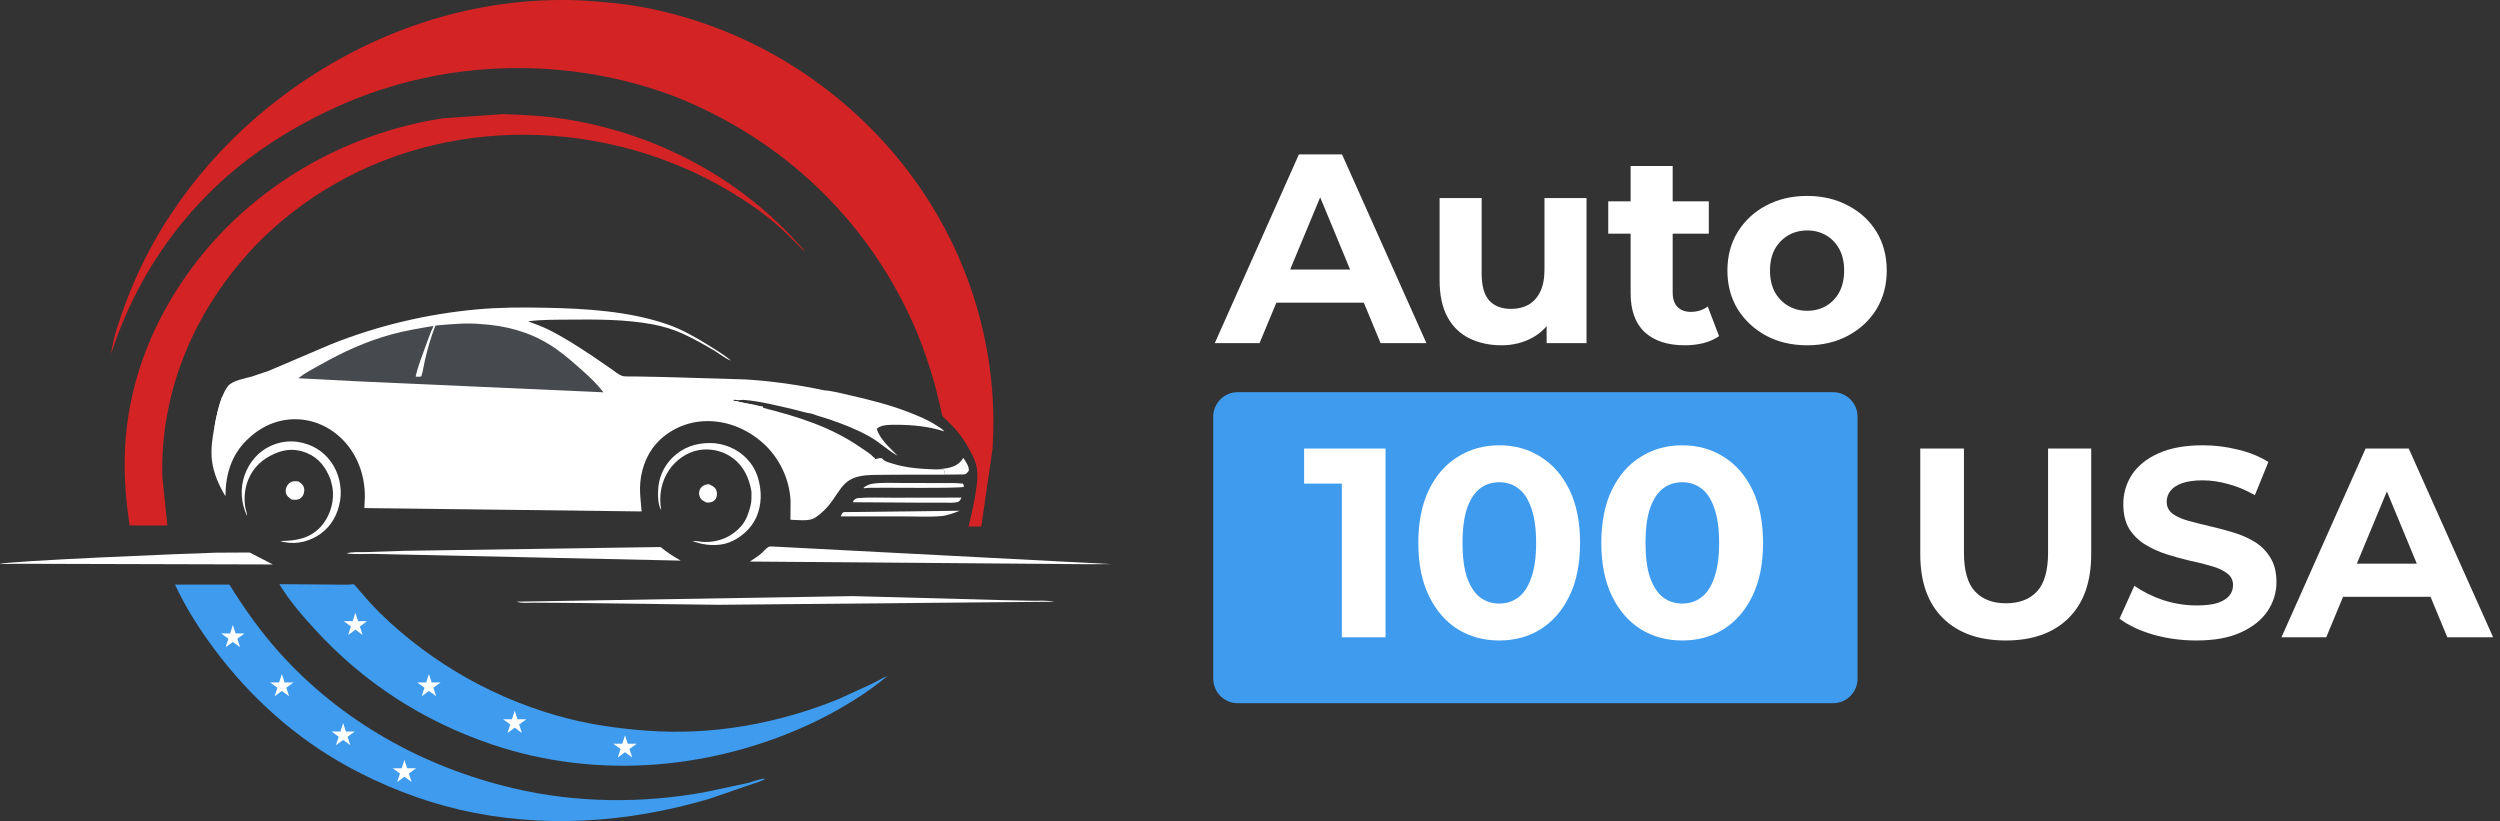 <?xml version="1.0" encoding="UTF-8"?> <svg xmlns="http://www.w3.org/2000/svg" width="204" height="67" viewBox="0 0 204 67" fill="none"><rect x="0" y="0" width="204" height="67" fill="#333333" stroke="none"/><path d="M99 34C99 32.895 99.895 32 101 32H149.576C150.681 32 151.576 32.895 151.576 34V55.382C151.576 56.486 150.681 57.382 149.576 57.382H101C99.895 57.382 99 56.486 99 55.382V34Z" fill="#3F9BED"></path><path d="M163.668 52.264C161.483 52.264 159.774 51.655 158.542 50.438C157.31 49.221 156.694 47.483 156.694 45.224V36.6H160.258V45.092C160.258 46.559 160.559 47.615 161.16 48.26C161.761 48.905 162.605 49.228 163.69 49.228C164.775 49.228 165.619 48.905 166.22 48.26C166.821 47.615 167.122 46.559 167.122 45.092V36.6H170.642V45.224C170.642 47.483 170.026 49.221 168.794 50.438C167.562 51.655 165.853 52.264 163.668 52.264ZM179.224 52.264C177.992 52.264 176.811 52.103 175.682 51.78C174.553 51.443 173.643 51.01 172.954 50.482L174.164 47.798C174.824 48.267 175.601 48.656 176.496 48.964C177.405 49.257 178.322 49.404 179.246 49.404C179.95 49.404 180.515 49.338 180.94 49.206C181.38 49.059 181.703 48.861 181.908 48.612C182.113 48.363 182.216 48.077 182.216 47.754C182.216 47.343 182.055 47.021 181.732 46.786C181.409 46.537 180.984 46.339 180.456 46.192C179.928 46.031 179.341 45.884 178.696 45.752C178.065 45.605 177.427 45.429 176.782 45.224C176.151 45.019 175.572 44.755 175.044 44.432C174.516 44.109 174.083 43.684 173.746 43.156C173.423 42.628 173.262 41.953 173.262 41.132C173.262 40.252 173.497 39.453 173.966 38.734C174.45 38.001 175.169 37.421 176.122 36.996C177.09 36.556 178.3 36.336 179.752 36.336C180.72 36.336 181.673 36.453 182.612 36.688C183.551 36.908 184.379 37.245 185.098 37.7L183.998 40.406C183.279 39.995 182.561 39.695 181.842 39.504C181.123 39.299 180.419 39.196 179.73 39.196C179.041 39.196 178.476 39.277 178.036 39.438C177.596 39.599 177.281 39.812 177.09 40.076C176.899 40.325 176.804 40.619 176.804 40.956C176.804 41.352 176.965 41.675 177.288 41.924C177.611 42.159 178.036 42.349 178.564 42.496C179.092 42.643 179.671 42.789 180.302 42.936C180.947 43.083 181.585 43.251 182.216 43.442C182.861 43.633 183.448 43.889 183.976 44.212C184.504 44.535 184.929 44.96 185.252 45.488C185.589 46.016 185.758 46.683 185.758 47.49C185.758 48.355 185.516 49.147 185.032 49.866C184.548 50.585 183.822 51.164 182.854 51.604C181.901 52.044 180.691 52.264 179.224 52.264ZM186.169 52L193.033 36.6H196.553L203.439 52H199.699L194.067 38.404H195.475L189.821 52H186.169ZM189.601 48.7L190.547 45.994H198.467L199.435 48.7H189.601Z" fill="white"></path><path d="M109.495 52V37.92L111.035 39.46H106.415V36.6H113.059V52H109.495ZM122.334 52.264C121.073 52.264 119.943 51.956 118.946 51.34C117.949 50.709 117.164 49.8 116.592 48.612C116.02 47.424 115.734 45.987 115.734 44.3C115.734 42.613 116.02 41.176 116.592 39.988C117.164 38.8 117.949 37.898 118.946 37.282C119.943 36.651 121.073 36.336 122.334 36.336C123.61 36.336 124.739 36.651 125.722 37.282C126.719 37.898 127.504 38.8 128.076 39.988C128.648 41.176 128.934 42.613 128.934 44.3C128.934 45.987 128.648 47.424 128.076 48.612C127.504 49.8 126.719 50.709 125.722 51.34C124.739 51.956 123.61 52.264 122.334 52.264ZM122.334 49.25C122.935 49.25 123.456 49.081 123.896 48.744C124.351 48.407 124.703 47.871 124.952 47.138C125.216 46.405 125.348 45.459 125.348 44.3C125.348 43.141 125.216 42.195 124.952 41.462C124.703 40.729 124.351 40.193 123.896 39.856C123.456 39.519 122.935 39.35 122.334 39.35C121.747 39.35 121.227 39.519 120.772 39.856C120.332 40.193 119.98 40.729 119.716 41.462C119.467 42.195 119.342 43.141 119.342 44.3C119.342 45.459 119.467 46.405 119.716 47.138C119.98 47.871 120.332 48.407 120.772 48.744C121.227 49.081 121.747 49.25 122.334 49.25ZM137.266 52.264C136.004 52.264 134.875 51.956 133.878 51.34C132.88 50.709 132.096 49.8 131.524 48.612C130.952 47.424 130.666 45.987 130.666 44.3C130.666 42.613 130.952 41.176 131.524 39.988C132.096 38.8 132.88 37.898 133.878 37.282C134.875 36.651 136.004 36.336 137.266 36.336C138.542 36.336 139.671 36.651 140.654 37.282C141.651 37.898 142.436 38.8 143.008 39.988C143.58 41.176 143.866 42.613 143.866 44.3C143.866 45.987 143.58 47.424 143.008 48.612C142.436 49.8 141.651 50.709 140.654 51.34C139.671 51.956 138.542 52.264 137.266 52.264ZM137.266 49.25C137.867 49.25 138.388 49.081 138.828 48.744C139.282 48.407 139.634 47.871 139.884 47.138C140.148 46.405 140.28 45.459 140.28 44.3C140.28 43.141 140.148 42.195 139.884 41.462C139.634 40.729 139.282 40.193 138.828 39.856C138.388 39.519 137.867 39.35 137.266 39.35C136.679 39.35 136.158 39.519 135.704 39.856C135.264 40.193 134.912 40.729 134.648 41.462C134.398 42.195 134.274 43.141 134.274 44.3C134.274 45.459 134.398 46.405 134.648 47.138C134.912 47.871 135.264 48.407 135.704 48.744C136.158 49.081 136.679 49.25 137.266 49.25Z" fill="white"></path><path d="M99.126 28L105.99 12.6H109.51L116.396 28H112.656L107.024 14.404H108.432L102.778 28H99.126ZM102.558 24.7L103.504 21.994H111.424L112.392 24.7H102.558ZM122.531 28.176C121.548 28.176 120.668 27.985 119.891 27.604C119.128 27.223 118.534 26.643 118.109 25.866C117.684 25.074 117.471 24.069 117.471 22.852V16.164H120.903V22.346C120.903 23.329 121.108 24.055 121.519 24.524C121.944 24.979 122.538 25.206 123.301 25.206C123.829 25.206 124.298 25.096 124.709 24.876C125.12 24.641 125.442 24.289 125.677 23.82C125.912 23.336 126.029 22.735 126.029 22.016V16.164H129.461V28H126.205V24.744L126.799 25.69C126.403 26.511 125.816 27.135 125.039 27.56C124.276 27.971 123.44 28.176 122.531 28.176ZM137.481 28.176C136.087 28.176 135.002 27.824 134.225 27.12C133.447 26.401 133.059 25.338 133.059 23.93V13.546H136.491V23.886C136.491 24.385 136.623 24.773 136.887 25.052C137.151 25.316 137.51 25.448 137.965 25.448C138.507 25.448 138.969 25.301 139.351 25.008L140.275 27.428C139.923 27.677 139.497 27.868 138.999 28C138.515 28.117 138.009 28.176 137.481 28.176ZM131.233 19.068V16.428H139.439V19.068H131.233ZM147.468 28.176C146.207 28.176 145.085 27.912 144.102 27.384C143.134 26.856 142.364 26.137 141.792 25.228C141.235 24.304 140.956 23.255 140.956 22.082C140.956 20.894 141.235 19.845 141.792 18.936C142.364 18.012 143.134 17.293 144.102 16.78C145.085 16.252 146.207 15.988 147.468 15.988C148.715 15.988 149.829 16.252 150.812 16.78C151.795 17.293 152.565 18.005 153.122 18.914C153.679 19.823 153.958 20.879 153.958 22.082C153.958 23.255 153.679 24.304 153.122 25.228C152.565 26.137 151.795 26.856 150.812 27.384C149.829 27.912 148.715 28.176 147.468 28.176ZM147.468 25.36C148.04 25.36 148.553 25.228 149.008 24.964C149.463 24.7 149.822 24.326 150.086 23.842C150.35 23.343 150.482 22.757 150.482 22.082C150.482 21.393 150.35 20.806 150.086 20.322C149.822 19.838 149.463 19.464 149.008 19.2C148.553 18.936 148.04 18.804 147.468 18.804C146.896 18.804 146.383 18.936 145.928 19.2C145.473 19.464 145.107 19.838 144.828 20.322C144.564 20.806 144.432 21.393 144.432 22.082C144.432 22.757 144.564 23.343 144.828 23.842C145.107 24.326 145.473 24.7 145.928 24.964C146.383 25.228 146.896 25.36 147.468 25.36Z" fill="white"></path><path d="M77.052 38.731L78.683 38.712C78.856 38.684 78.949 38.544 79.052 38.414C79.103 38.055 78.79 37.668 78.609 37.36L78.427 37.607C77.942 38.213 77.093 38.232 76.385 38.306C76.59 38.321 76.809 38.353 77.01 38.288C77.089 38.437 77.061 38.572 77.052 38.731Z" fill="white"></path><path d="M57.829 39.505C57.727 39.514 57.624 39.533 57.526 39.57C57.331 39.64 57.181 39.77 57.102 39.962C57.027 40.144 57.018 40.344 57.097 40.526C57.214 40.806 57.414 40.899 57.68 41.011C57.787 41.011 57.89 41.001 57.997 40.983C58.179 40.945 58.328 40.838 58.417 40.675C58.515 40.502 58.529 40.204 58.459 40.018C58.356 39.738 58.076 39.617 57.829 39.505Z" fill="white"></path><path d="M24.327 39.276C24.187 39.272 24.033 39.258 23.893 39.286C23.721 39.314 23.553 39.449 23.46 39.593C23.339 39.775 23.283 39.98 23.325 40.195C23.385 40.474 23.576 40.614 23.805 40.764C24.019 40.778 24.28 40.81 24.472 40.694C24.616 40.605 24.742 40.442 24.784 40.279L24.798 40.218C24.835 40.074 24.845 39.962 24.807 39.812C24.733 39.533 24.56 39.421 24.327 39.276Z" fill="white"></path><path d="M77.979 39.421L73.55 39.411C72.786 39.416 71.909 39.355 71.163 39.481C70.911 39.523 70.646 39.64 70.459 39.808L70.487 39.84L70.991 39.803C71.928 39.78 78.427 39.868 78.655 39.724C78.646 39.593 78.646 39.57 78.571 39.463L77.979 39.421Z" fill="white"></path><path d="M78.306 41.677L68.837 41.789C68.678 41.892 68.674 41.971 68.608 42.139H73.765C74.748 42.134 75.793 42.199 76.767 42.115C77.28 42.074 77.835 41.873 78.306 41.677Z" fill="white"></path><path d="M78.464 40.605L72.841 40.614C71.914 40.619 70.93 40.563 70.007 40.647C69.909 40.656 69.858 40.675 69.778 40.736C69.662 40.824 69.629 40.838 69.611 40.983L75.527 41.02H77.201C77.499 41.02 77.853 41.043 78.142 40.964C78.32 40.917 78.376 40.749 78.464 40.605Z" fill="white"></path><path d="M24.285 36.055C23.535 35.952 22.789 36.069 22.099 36.381C21.078 36.843 20.336 37.719 19.963 38.768C19.576 39.854 19.67 41.067 20.159 42.106C20.173 41.906 20.052 41.617 20.019 41.412C19.889 40.661 19.968 39.873 20.248 39.169C20.672 38.101 21.451 37.425 22.485 36.987C23.343 36.623 24.187 36.609 25.045 36.968C26.047 37.388 26.584 38.143 26.971 39.118C27.064 39.467 27.157 39.822 27.171 40.185C27.218 41.202 26.835 42.269 26.141 43.015C25.245 43.971 24.131 44.125 22.901 44.148C22.994 44.214 23.18 44.227 23.297 44.251C24.267 44.433 25.32 44.148 26.122 43.584C27.05 42.927 27.572 41.962 27.754 40.843C27.926 39.761 27.656 38.586 27.012 37.691C26.327 36.745 25.413 36.241 24.285 36.055Z" fill="white"></path><path d="M58.37 36.171L58.337 36.167C57.177 36.083 56.095 36.33 55.181 37.066C54.356 37.733 53.829 38.675 53.722 39.733C53.675 40.19 53.657 41.239 53.955 41.603C53.75 40.465 53.946 39.304 54.603 38.344C55.148 37.547 56.025 36.917 56.985 36.735C57.941 36.558 58.953 36.773 59.745 37.342C60.687 38.017 61.139 39.015 61.321 40.13C61.321 40.516 61.34 40.903 61.242 41.276C61.088 41.868 60.902 42.442 60.496 42.913C59.722 43.808 58.673 44.246 57.498 44.227C57.167 44.223 56.827 44.12 56.51 44.148C57.242 44.428 57.988 44.535 58.771 44.442C59.755 44.325 60.701 43.687 61.298 42.913C61.955 42.06 62.184 40.88 62.03 39.826C61.923 39.062 61.699 38.377 61.223 37.761C60.51 36.838 59.522 36.321 58.37 36.171Z" fill="white"></path><path d="M20.373 45.085L17.618 45.099C15.777 45.141 0.228 45.785 -0 46.027L1.552 46.004L22.266 46.06L20.373 45.085Z" fill="white"></path><path d="M53.899 44.638L33.017 44.946L29.768 45.053C29.33 45.067 28.695 45.011 28.285 45.16C28.943 45.249 29.689 45.193 30.355 45.197L55.55 45.747C54.958 45.416 54.431 45.067 53.899 44.638Z" fill="white"></path><path d="M69.597 48.643L42.174 49.095C42.505 49.244 43.144 49.179 43.517 49.179L46.127 49.193L58.622 49.351L86.022 49.099C85.434 48.978 84.814 49.025 84.222 49.02L81.76 48.969L69.597 48.643Z" fill="white"></path><path d="M63.144 44.6C63.028 44.596 62.837 44.572 62.729 44.624C62.515 44.726 62.282 45.029 62.091 45.188C61.806 45.421 61.498 45.621 61.186 45.822L88.777 46.041L90.688 46.032L63.144 44.6Z" fill="white"></path><path d="M18.723 47.706L14.28 47.701C15.138 49.556 16.252 51.305 17.469 52.941C20.392 56.871 24.108 60.219 28.416 62.568C31.25 64.116 34.304 65.319 37.451 66.056C44.23 67.645 51.223 67.142 57.867 65.189L61.414 63.967C61.722 63.85 62.193 63.748 62.445 63.538C62.002 63.543 61.419 63.795 60.972 63.902L57.643 64.615C52.449 65.58 47.032 65.538 41.88 64.321C34.551 62.592 27.847 58.871 22.798 53.244C21.255 51.524 19.935 49.664 18.723 47.706Z" fill="#3F9BED"></path><path d="M19 51L19.224 51.691H19.951L19.363 52.118L19.588 52.809L19 52.382L18.412 52.809L18.637 52.118L18.049 51.691H18.776L19 51Z" fill="white"></path><path d="M23 55L23.224 55.691H23.951L23.363 56.118L23.588 56.809L23 56.382L22.412 56.809L22.637 56.118L22.049 55.691H22.776L23 55Z" fill="white"></path><path d="M28 59L28.224 59.691H28.951L28.363 60.118L28.588 60.809L28 60.382L27.412 60.809L27.637 60.118L27.049 59.691H27.776L28 59Z" fill="white"></path><path d="M33 62L33.224 62.691H33.951L33.363 63.118L33.588 63.809L33 63.382L32.412 63.809L32.637 63.118L32.049 62.691H32.776L33 62Z" fill="white"></path><path d="M41.022 9.313L36.15 9.653C28.015 10.902 20.467 15.303 15.581 21.961C12.579 26.05 10.662 30.726 10.252 35.808C10.061 38.162 10.219 40.549 10.578 42.88L13.655 42.876L13.245 38.885C13.077 31.686 16 25.103 20.924 19.947C22.798 18.035 24.956 16.366 27.278 15.033C37.563 9.121 50.664 9.849 60.543 16.227C61.853 17.07 63.116 18.021 64.231 19.108L65.293 20.157C65.405 20.269 65.517 20.427 65.671 20.469L64.636 19.346C59.745 14.171 53.191 10.842 46.169 9.728C44.463 9.457 42.747 9.364 41.022 9.313Z" fill="#D42325"></path><path d="M28.882 47.673C28.197 47.743 27.469 47.696 26.779 47.696L22.793 47.668C23.6 48.997 24.635 50.2 25.684 51.346C29.679 55.715 34.505 58.829 40.113 60.736C48.864 63.711 58.561 62.788 66.813 58.741C68.79 57.748 70.725 56.573 72.427 55.156C71.988 55.328 71.583 55.58 71.163 55.79L68.464 57.03C63.508 59.048 58.137 60.023 52.785 59.622C50.659 59.463 48.542 59.184 46.472 58.666C40.687 57.221 35.283 54.204 31.017 50.032C30.262 49.291 29.572 48.475 28.882 47.673Z" fill="#3F9BED"></path><path d="M47.47 0.035C38.635 -0.357 30.099 2.566 23.059 7.839C17.334 12.129 12.737 18.008 10.252 24.74C9.758 26.078 9.264 27.453 9.059 28.866L9.651 27.211C11.651 21.956 14.951 17.303 19.306 13.723C21.819 11.658 24.733 9.942 27.703 8.618C36.323 4.776 46.398 4.548 55.191 7.923C63.811 11.378 70.622 17.784 74.455 26.269C75.177 27.868 75.779 29.607 76.259 31.295L76.72 33.141C76.776 33.374 76.818 33.77 76.93 33.975C76.972 34.055 77.145 34.171 77.215 34.246L77.853 34.898C78.222 35.304 78.548 35.742 78.832 36.209C79.187 36.787 79.555 37.449 79.695 38.12C79.807 38.638 79.751 39.188 79.686 39.71C79.555 40.81 79.289 41.887 79.037 42.964H80.073L80.991 36.633C81.578 27.602 78.464 18.763 72.483 11.993C67.289 6.119 60.3 2.086 52.589 0.613C50.892 0.291 49.19 0.142 47.47 0.035Z" fill="#D42325"></path><path d="M67.247 31.849C65.14 31.402 62.907 31.08 60.753 30.959L53.904 30.759L51.741 30.717C51.452 30.712 51.004 30.754 50.738 30.661C50.459 30.558 50.165 30.306 49.918 30.134L48.351 29.057C47.176 28.283 45.964 27.49 44.701 26.87C44.183 26.619 43.629 26.427 43.092 26.218C44.16 26.078 45.274 26.092 46.351 26.082C48.64 26.059 51.037 26.05 53.298 26.474C54.151 26.637 54.948 26.884 55.741 27.243C56.617 27.644 57.47 28.129 58.3 28.619C58.711 28.861 59.2 29.281 59.657 29.425C59.088 28.954 58.44 28.563 57.815 28.171C56.762 27.518 55.666 26.889 54.491 26.479C51.335 25.388 47.838 25.178 44.519 25.113C42.649 25.075 40.766 25.075 38.906 25.248C34.831 25.621 30.826 26.572 27.022 28.087L21.917 30.264L20.56 30.721C20.029 30.875 18.975 31.048 18.611 31.495C18.387 31.775 18.248 32.101 18.108 32.423C17.809 33.225 17.637 34.059 17.488 34.899C17.315 35.789 17.185 36.717 17.301 37.626C17.432 38.633 17.875 39.631 18.397 40.493C18.401 38.745 18.868 37.16 20.136 35.91C21.218 34.843 22.593 34.195 24.122 34.209C25.595 34.222 26.952 34.847 27.982 35.896C29.199 37.141 29.796 38.866 29.773 40.591L29.731 41.458L52.356 41.733C52.309 41.104 52.216 40.447 52.225 39.812C52.244 38.53 52.673 37.202 53.526 36.232C54.496 35.122 55.946 34.446 57.419 34.372C59.233 34.274 60.972 34.983 62.305 36.195C63.615 37.388 64.431 39.113 64.51 40.88L64.501 42.414C65.018 42.419 65.806 42.531 66.291 42.349C66.645 42.218 67.037 41.85 67.308 41.584C67.839 41.062 68.193 40.419 68.632 39.827C69.392 38.801 70.408 38.768 71.583 38.749L73.27 38.736L77.052 38.731C77.066 38.568 77.089 38.432 77.005 38.288C76.804 38.353 76.59 38.321 76.38 38.307C75.187 38.265 73.975 38.195 72.832 37.831C72.557 37.742 72.263 37.682 72.04 37.5L72.072 37.486L72.058 37.463C71.974 37.425 71.9 37.393 71.802 37.407C71.662 37.425 71.55 37.458 71.406 37.463L71.396 37.379L71.294 37.337C71.07 37.038 70.618 36.782 70.305 36.568C67.867 34.852 65.144 34.008 62.291 33.285C62.23 33.183 62.263 33.192 62.151 33.169L61.983 33.141C61.876 33.108 61.802 33.108 61.699 33.085C61.461 33.024 61.718 33.052 61.522 33.034L61.443 33.029L61.359 33.001L61.191 32.973C61.084 32.941 61.004 32.945 60.906 32.917C60.804 32.889 60.72 32.885 60.622 32.861C60.529 32.838 60.426 32.829 60.338 32.805C60.123 32.749 60.333 32.768 60.17 32.754C60.021 32.74 59.927 32.745 59.797 32.661L59.937 32.596C60.175 32.689 60.431 32.642 60.683 32.628C62.016 32.74 63.419 33.094 64.72 33.397C65.21 33.509 65.732 33.686 66.226 33.752C66.697 33.934 67.191 34.055 67.671 34.218C68.795 34.6 69.928 35.043 70.963 35.626C71.774 36.083 72.441 36.745 73.252 37.192C72.669 36.605 71.765 35.808 71.546 34.992C71.597 34.945 71.648 34.903 71.709 34.866C72.086 34.647 72.711 34.661 73.135 34.661C74.464 34.666 75.779 34.791 77.042 35.197L77.019 35.16C76.856 34.973 76.529 34.791 76.32 34.656C75.662 34.236 74.972 33.962 74.249 33.672C72.632 33.038 70.967 32.619 69.289 32.241C68.627 32.092 67.918 31.892 67.247 31.849Z" fill="white"></path><path d="M60.669 32.619C58.999 32.269 57.247 32.124 55.545 32.05C54.491 32.003 53.447 31.966 52.393 32.022C53.111 32.209 54.058 32.148 54.804 32.19L57.778 32.46C59.312 32.633 60.776 33.043 62.291 33.281C62.23 33.178 62.263 33.188 62.151 33.164L61.983 33.136C61.876 33.104 61.801 33.104 61.699 33.08C61.461 33.02 61.718 33.048 61.522 33.029L61.443 33.024L61.359 32.996L61.191 32.968C61.084 32.936 61.004 32.94 60.906 32.913C60.804 32.885 60.72 32.88 60.622 32.856C60.529 32.833 60.426 32.824 60.338 32.801C60.123 32.745 60.333 32.763 60.17 32.749C60.02 32.735 59.927 32.74 59.797 32.656L59.937 32.591C60.165 32.679 60.422 32.637 60.669 32.619Z" fill="white"></path><path d="M18.108 32.418C17.809 33.22 17.637 34.055 17.488 34.894L19.008 34.693C19.362 34.185 19.437 33.616 19.469 33.02C19.073 32.698 18.583 32.563 18.108 32.418Z" fill="white"></path><path d="M71.284 37.332C68.958 37.108 66.538 37.43 64.697 35.668C64.352 35.337 64.1 34.954 63.811 34.572C64.3 35.831 65.326 36.889 66.562 37.435C67 37.63 67.503 37.672 67.979 37.7C68.921 37.756 69.895 37.724 70.837 37.63C71.233 37.593 71.634 37.505 72.03 37.495L72.063 37.481L72.049 37.458C71.965 37.421 71.891 37.388 71.793 37.402C71.653 37.421 71.541 37.453 71.396 37.458L71.387 37.374L71.284 37.332Z" fill="white"></path><path d="M27.814 33.043C27.684 33.02 27.544 33.034 27.409 33.034C27.446 33.262 28.066 33.845 28.238 34.055L29.628 35.836C29.987 36.325 30.332 36.852 30.742 37.3C31.656 38.293 32.975 39.328 34.318 39.626C35.283 39.84 36.323 39.836 37.306 39.901L41.708 40.162C41.54 40.069 41.353 40.097 41.167 40.087L40.202 39.98L36.84 39.565C35.945 39.435 34.975 39.304 34.136 38.941C32.91 38.414 32.462 36.819 32.001 35.682L38.63 36.087C41.106 36.367 43.544 36.81 45.927 37.551L48.71 38.484C49.195 38.656 49.792 38.978 50.295 39.034C45.838 36.521 40.752 34.638 35.693 33.84C33.087 33.425 30.458 33.276 27.814 33.043Z" fill="white"></path><path d="M39.209 26.441C38.001 26.329 36.742 26.46 35.535 26.563C35.176 27.444 34.906 28.427 34.682 29.351C34.575 29.803 34.523 30.283 34.374 30.721C34.216 30.74 34.071 30.763 33.913 30.726C34.094 29.943 34.388 29.169 34.668 28.413C34.896 27.798 35.097 27.187 35.381 26.595C34.22 26.791 33.041 26.982 31.903 27.299C29.903 27.849 28.015 28.707 26.211 29.724C25.586 30.078 24.905 30.413 24.346 30.866L29.497 31.131L49.242 32.013L48.831 31.514C48.323 30.945 47.74 30.423 47.167 29.919C46.416 29.257 45.619 28.586 44.761 28.069C43.064 27.034 41.176 26.563 39.209 26.441Z" fill="#46494D"></path><path d="M29 50L29.224 50.691H29.951L29.363 51.118L29.588 51.809L29 51.382L28.412 51.809L28.637 51.118L28.049 50.691H28.776L29 50Z" fill="white"></path><path d="M35 55L35.224 55.691H35.951L35.363 56.118L35.588 56.809L35 56.382L34.412 56.809L34.637 56.118L34.049 55.691H34.776L35 55Z" fill="white"></path><path d="M42 58L42.224 58.691H42.951L42.363 59.118L42.588 59.809L42 59.382L41.412 59.809L41.637 59.118L41.049 58.691H41.776L42 58Z" fill="white"></path><path d="M51 60L51.224 60.691H51.951L51.363 61.118L51.588 61.809L51 61.382L50.412 61.809L50.637 61.118L50.049 60.691H50.776L51 60Z" fill="white"></path></svg> 